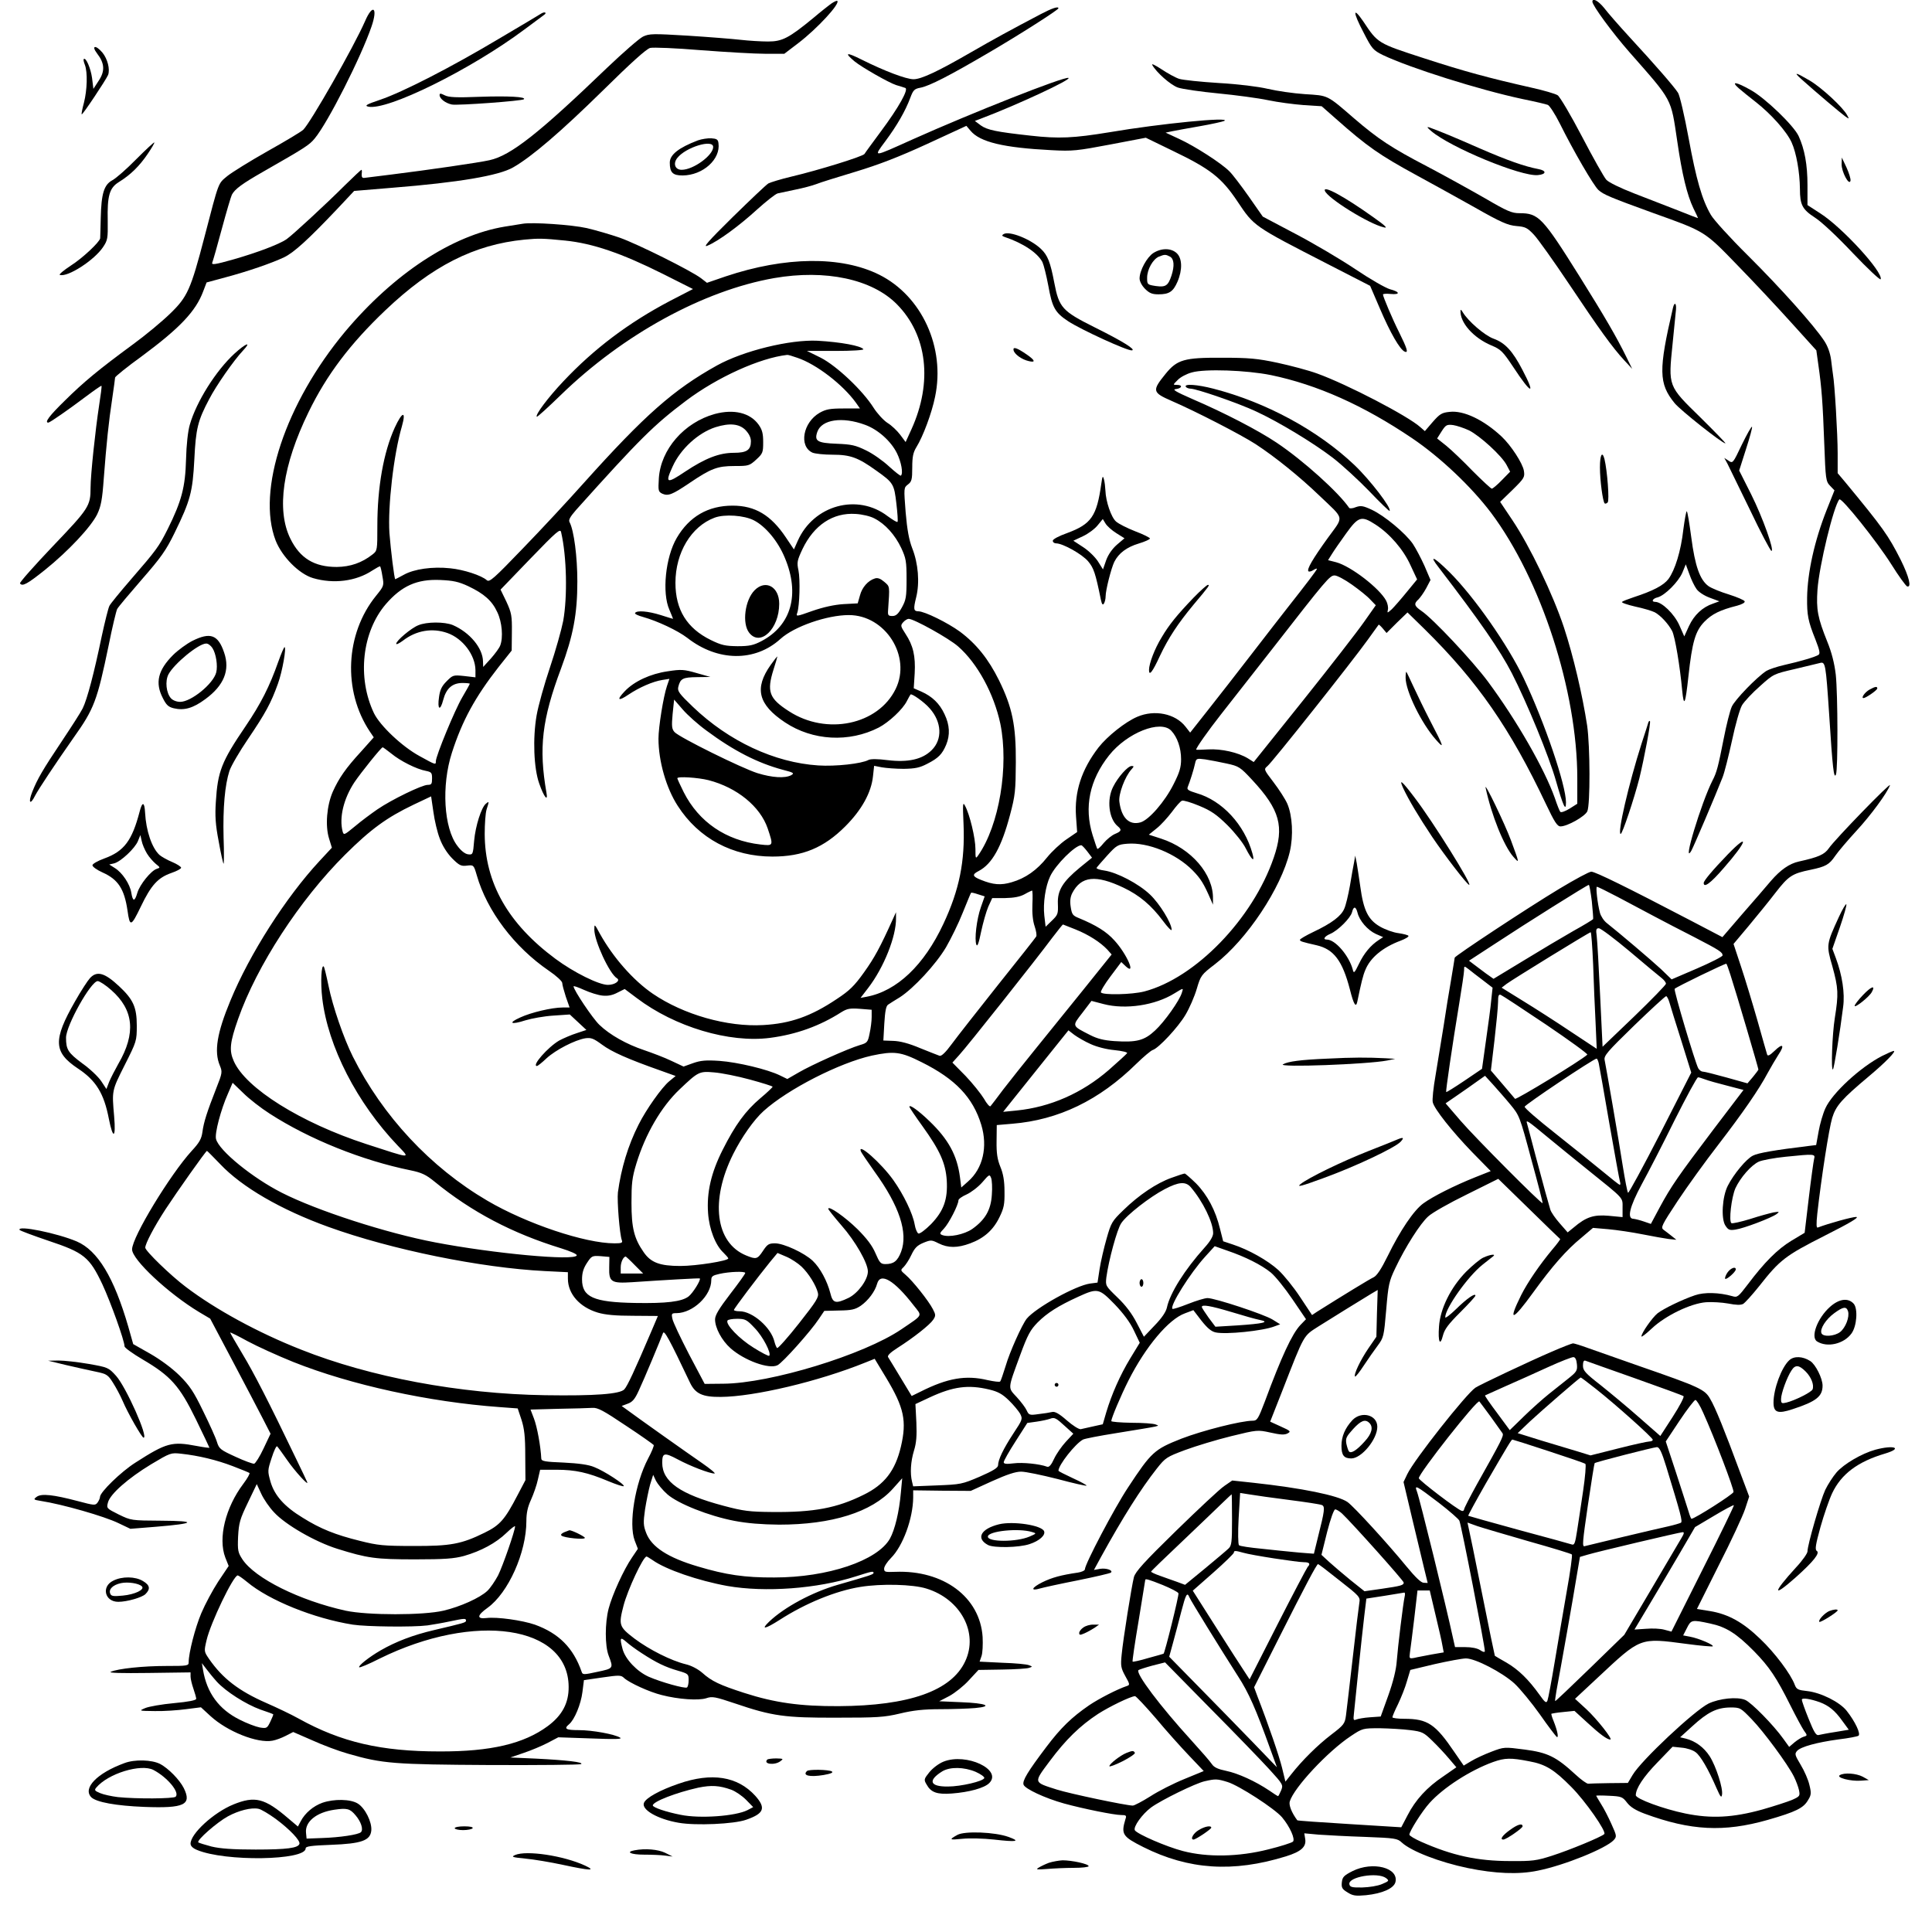 <?xml version="1.0" standalone="no"?>
<!DOCTYPE svg PUBLIC "-//W3C//DTD SVG 20010904//EN"
 "http://www.w3.org/TR/2001/REC-SVG-20010904/DTD/svg10.dtd">
<svg version="1.0" xmlns="http://www.w3.org/2000/svg"
 width="1024pt" height="1024pt" viewBox="0 0 1024 1024"
 preserveAspectRatio="xMidYMid meet">
<g transform="translate(0,1024) scale(0.1,-0.1)"
fill="#000000" stroke="none">
<path d="M4409 10223 c-13 -9 -58 -44 -99 -79 -129 -106 -164 -124 -239 -124
-37 0 -102 4 -146 9 -44 5 -170 15 -280 22 -185 11 -203 11 -237 -5 -20 -10
-105 -84 -190 -165 -362 -348 -510 -465 -623 -490 -57 -13 -327 -52 -520 -76
-71 -9 -137 -17 -145 -18 -10 -1 -14 5 -13 21 2 12 1 22 -1 22 -3 0 -42 -37
-88 -82 -102 -102 -277 -263 -308 -285 -38 -27 -157 -72 -283 -108 -99 -28
-117 -30 -112 -17 4 10 27 90 51 180 24 89 48 170 53 180 16 30 54 58 166 122
224 128 244 141 273 176 70 84 246 432 301 593 35 101 7 124 -34 29 -60 -137
-290 -540 -328 -576 -12 -11 -97 -62 -190 -114 -92 -52 -187 -111 -212 -131
-50 -42 -43 -23 -121 -322 -73 -280 -90 -318 -182 -407 -42 -41 -131 -115
-197 -163 -181 -133 -261 -199 -362 -299 -80 -78 -109 -116 -87 -116 8 0 106
68 199 138 44 33 81 59 83 57 2 -2 -4 -49 -13 -106 -19 -124 -45 -365 -45
-434 0 -97 -9 -110 -200 -310 -98 -103 -177 -192 -174 -197 12 -18 38 -4 133
72 123 99 243 227 276 294 20 42 27 77 35 190 14 183 26 301 45 425 8 55 15
105 15 110 0 5 64 57 143 114 201 149 285 238 324 343 l18 47 100 27 c123 33
244 75 310 106 53 25 130 96 281 255 l91 97 204 17 c350 28 563 64 639 108 98
56 252 188 476 408 147 145 230 220 250 225 16 4 137 -1 269 -12 132 -10 285
-19 341 -19 l101 0 76 58 c98 75 220 207 205 222 -2 3 -15 -3 -29 -12z"/>
<path d="M8440 10231 c0 -20 104 -162 195 -266 233 -265 220 -241 255 -475 25
-173 52 -284 85 -353 14 -28 25 -52 25 -53 0 -1 -48 17 -107 41 -60 23 -164
64 -232 90 -72 28 -134 58 -147 72 -12 13 -70 116 -129 229 -59 113 -117 211
-129 219 -12 8 -74 26 -137 40 -230 52 -359 87 -574 157 -243 79 -242 78 -319
194 -57 83 -56 50 1 -58 45 -88 51 -94 103 -120 143 -68 510 -184 740 -233 64
-13 124 -27 134 -31 9 -4 38 -48 63 -98 73 -147 179 -329 205 -353 26 -24 64
-40 293 -123 274 -98 269 -95 444 -276 85 -87 214 -225 286 -305 l132 -146 11
-79 c17 -118 23 -198 31 -416 7 -188 8 -199 31 -223 l23 -24 -41 -103 c-65
-164 -102 -332 -104 -466 -1 -92 5 -124 44 -221 23 -59 26 -76 16 -82 -17 -11
-94 -34 -183 -54 -39 -9 -80 -23 -93 -31 -52 -34 -166 -152 -183 -189 -10 -22
-29 -98 -43 -170 -29 -147 -37 -179 -59 -221 -59 -115 -164 -462 -112 -372 14
26 125 286 165 388 10 25 32 113 50 195 18 85 41 166 53 187 12 20 55 66 95
101 72 65 73 65 185 91 61 15 122 29 133 32 29 8 31 -3 49 -273 18 -284 25
-345 36 -318 11 30 10 426 -1 529 -7 60 -22 119 -45 175 -51 127 -59 170 -52
275 9 128 86 445 116 479 11 12 199 -223 276 -345 38 -61 76 -113 83 -116 25
-8 11 50 -34 141 -66 130 -92 167 -296 414 l-38 45 0 106 c0 100 -16 370 -25
418 -2 12 -6 47 -10 78 -5 36 -18 72 -36 99 -53 81 -233 282 -405 453 -94 93
-182 190 -196 215 -47 80 -78 189 -118 407 -22 119 -47 226 -56 240 -21 33
-123 150 -254 292 -58 63 -120 134 -138 158 -31 38 -62 55 -62 33z"/>
<path d="M5514 10164 c-156 -82 -246 -131 -369 -202 -173 -100 -262 -142 -303
-142 -39 0 -155 44 -275 104 -82 41 -94 38 -38 -9 39 -32 183 -114 221 -126
19 -6 41 -12 48 -15 20 -6 -35 -104 -128 -229 -45 -61 -85 -115 -88 -121 -8
-13 -243 -86 -387 -120 -55 -13 -110 -30 -122 -36 -12 -7 -97 -88 -190 -179
-130 -128 -160 -163 -133 -151 56 23 168 105 262 191 49 44 98 83 110 86 13 3
55 12 94 20 40 8 89 21 110 29 22 9 116 38 209 66 122 37 229 78 379 147 l208
96 22 -26 c50 -60 174 -90 430 -103 112 -6 135 -3 310 30 l189 36 142 -69
c200 -96 260 -143 344 -269 89 -133 84 -129 479 -332 l224 -115 52 -121 c55
-129 107 -219 132 -228 20 -8 12 17 -31 104 -33 65 -85 188 -85 199 0 4 18 5
40 3 53 -5 51 11 -3 25 -24 7 -106 54 -183 106 -76 51 -218 135 -315 186
l-176 93 -74 106 c-41 58 -87 119 -104 135 -42 42 -181 132 -266 171 l-71 33
33 7 c19 4 85 16 148 27 63 11 121 24 130 28 40 23 -339 -14 -609 -60 -189
-31 -268 -35 -418 -18 -182 20 -229 30 -263 54 l-32 24 29 11 c191 72 488 210
467 217 -23 8 -509 -184 -824 -325 -218 -98 -211 -98 -146 -10 61 82 106 160
132 230 15 40 21 47 53 53 48 9 155 64 363 186 166 97 369 227 369 235 0 12
-35 0 -96 -32z"/>
<path d="M2870 10169 c-8 -5 -109 -66 -225 -134 -253 -151 -512 -284 -631
-324 -71 -24 -83 -31 -63 -36 98 -24 544 196 829 409 52 39 99 74 105 78 15
11 2 17 -15 7z"/>
<path d="M515 9956 c40 -52 42 -93 8 -144 l-28 -43 -7 57 c-7 52 -33 112 -44
101 -3 -2 0 -16 6 -31 15 -40 12 -133 -5 -200 -9 -33 -14 -60 -12 -62 4 -5
129 183 140 209 11 30 -3 85 -30 118 -36 43 -61 38 -28 -5z"/>
<path d="M6107 9896 c22 -40 97 -106 136 -120 23 -8 119 -22 213 -31 93 -9
213 -25 265 -36 52 -11 137 -22 189 -26 l95 -6 75 -66 c168 -149 232 -193 430
-301 74 -40 211 -116 304 -168 142 -81 178 -96 223 -100 48 -4 58 -9 93 -46
21 -22 105 -140 186 -261 159 -238 230 -337 294 -406 l41 -44 -32 65 c-50 102
-112 209 -247 425 -196 313 -217 335 -318 335 -41 0 -65 10 -183 79 -75 43
-214 120 -309 170 -188 98 -257 144 -382 251 -149 129 -138 123 -264 131 -61
4 -149 17 -196 28 -51 12 -155 25 -260 31 -96 6 -191 16 -210 22 -19 6 -61 29
-94 51 -32 21 -54 32 -49 23z"/>
<path d="M9546 9822 c80 -72 212 -183 233 -198 23 -16 23 -16 11 6 -22 41
-134 145 -198 183 -75 44 -88 47 -46 9z"/>
<path d="M9216 9772 c17 -15 57 -47 89 -72 82 -64 165 -157 191 -215 25 -55
43 -157 44 -246 0 -85 13 -109 79 -152 35 -22 120 -102 202 -189 79 -83 145
-145 147 -138 13 38 -203 274 -320 349 l-68 44 0 106 c0 108 -15 190 -47 260
-26 56 -178 202 -254 244 -78 44 -107 48 -63 9z"/>
<path d="M2330 9736 c0 -19 31 -43 65 -50 31 -6 373 19 382 28 13 13 -84 18
-232 13 -127 -5 -167 -3 -188 8 -22 11 -27 11 -27 1z"/>
<path d="M7585 9546 c101 -87 478 -243 566 -234 46 4 47 24 2 32 -73 14 -164
46 -311 110 -134 59 -214 92 -267 111 -14 4 -11 -1 10 -19z"/>
<path d="M3699 9496 c-102 -39 -149 -76 -149 -118 0 -53 16 -68 68 -68 108 1
202 86 190 171 -2 20 -10 24 -38 26 -19 1 -51 -4 -71 -11z m81 -35 c0 -44
-105 -121 -167 -121 -35 0 -47 33 -23 63 45 57 190 101 190 58z"/>
<path d="M722 9396 c-50 -51 -107 -101 -126 -111 -45 -24 -59 -71 -62 -200 -1
-55 -3 -103 -3 -108 -3 -20 -93 -105 -156 -145 -38 -25 -64 -47 -58 -49 41
-14 183 78 229 147 25 37 26 47 25 139 -3 134 9 175 59 206 63 39 109 85 152
148 22 32 38 60 36 62 -2 2 -45 -38 -96 -89z"/>
<path d="M9761 9370 c-1 -40 40 -117 47 -88 2 10 -8 41 -21 70 l-25 53 -1 -35z"/>
<path d="M7022 9229 c13 -39 235 -177 313 -194 22 -6 9 8 -55 53 -154 110
-268 172 -258 141z"/>
<path d="M2770 9054 c-14 -2 -56 -9 -94 -15 -280 -46 -589 -250 -847 -557
-316 -379 -470 -842 -368 -1107 34 -86 124 -177 198 -199 109 -32 228 -17 314
40 22 14 40 24 42 22 2 -2 8 -26 12 -53 9 -49 8 -51 -34 -103 -163 -201 -177
-503 -33 -719 l21 -31 -66 -74 c-83 -90 -119 -143 -151 -214 -32 -73 -41 -181
-20 -248 l15 -49 -66 -71 c-178 -192 -370 -492 -472 -740 -71 -171 -87 -269
-56 -343 14 -34 14 -39 -19 -122 -49 -125 -66 -178 -73 -230 -5 -37 -16 -57
-57 -101 -114 -125 -316 -457 -316 -522 0 -54 191 -233 355 -332 l59 -35 118
-223 c65 -123 137 -260 160 -305 l42 -82 -37 -78 c-20 -43 -43 -79 -50 -81 -7
-1 -52 15 -99 37 -79 36 -87 42 -98 78 -6 21 -39 94 -73 163 -51 105 -71 135
-126 190 -41 40 -101 84 -155 115 l-90 51 -26 92 c-76 262 -162 404 -273 452
-103 44 -319 88 -303 61 3 -4 72 -30 152 -57 189 -63 218 -86 287 -232 44 -95
117 -298 117 -328 0 -7 44 -39 97 -70 148 -87 195 -140 281 -316 40 -82 72
-150 72 -151 0 -2 -30 2 -67 9 -131 25 -160 18 -325 -88 -76 -48 -188 -157
-188 -182 0 -7 -6 -20 -13 -30 -12 -16 -18 -15 -105 8 -129 34 -192 41 -217
23 -19 -14 -18 -16 20 -22 117 -18 339 -82 413 -118 l63 -30 137 11 c208 17
220 31 27 32 -159 1 -160 1 -226 33 -64 32 -65 33 -57 63 11 45 107 129 229
203 102 61 105 62 159 56 92 -10 188 -33 274 -66 44 -17 84 -33 88 -36 4 -2
-10 -28 -32 -57 -95 -126 -135 -288 -96 -391 l18 -45 -55 -82 c-30 -46 -70
-121 -90 -168 -33 -78 -67 -211 -67 -260 0 -19 -6 -20 -119 -20 -122 0 -256
-14 -294 -31 -14 -6 55 -8 201 -6 l222 3 0 -22 c0 -12 7 -41 15 -64 8 -23 15
-48 15 -54 0 -8 -42 -16 -118 -23 -65 -6 -133 -18 -152 -26 -35 -15 -35 -15
51 -16 47 -1 121 4 165 10 l79 10 50 -46 c89 -82 249 -146 329 -131 18 3 50
15 71 26 l39 20 101 -44 c55 -25 140 -57 190 -71 183 -53 243 -57 752 -60 259
-1 477 1 483 5 16 10 -78 21 -240 29 l-135 6 70 24 c39 13 96 37 127 53 l57
30 173 -6 c128 -5 168 -4 155 4 -28 18 -147 40 -219 40 -69 0 -81 7 -52 31 29
24 63 106 71 171 l8 63 97 14 c90 13 100 13 116 -3 29 -26 134 -74 199 -90 89
-23 195 -30 236 -17 32 11 47 8 154 -28 197 -67 264 -76 538 -75 213 0 251 2
335 22 70 17 126 23 215 23 66 0 148 3 183 6 99 9 59 26 -74 31 l-116 5 54 28
c29 16 76 53 103 83 l51 55 125 2 c68 1 133 5 143 9 19 6 19 7 0 14 -10 5 -74
11 -141 13 l-121 6 10 29 c6 16 8 62 6 102 -14 211 -207 355 -463 345 -54 -2
-59 -1 -59 17 0 11 16 36 36 56 64 64 117 210 118 321 l0 38 153 -2 152 -1
112 51 c80 36 125 51 155 51 24 0 110 -18 193 -39 82 -22 152 -38 154 -35 2 2
-30 20 -72 39 -43 20 -77 37 -77 40 0 30 89 143 130 165 9 5 87 20 175 34 251
41 233 37 210 46 -11 5 -68 9 -127 9 -60 1 -108 5 -108 9 0 15 51 136 91 215
91 180 213 325 299 356 l45 17 43 -56 c31 -39 52 -57 75 -62 54 -12 251 8 312
32 l30 11 -40 25 c-45 28 -306 114 -345 114 -14 0 -60 -14 -103 -31 -43 -17
-80 -29 -83 -26 -15 15 93 188 174 277 l50 55 68 -24 c94 -32 180 -75 230
-116 23 -19 74 -82 114 -141 l72 -106 -30 -31 c-44 -47 -100 -167 -188 -405
-35 -92 -41 -102 -64 -102 -62 0 -266 -52 -378 -95 -144 -57 -159 -70 -284
-260 -72 -109 -228 -405 -228 -433 0 -6 -17 -14 -37 -17 -89 -13 -137 -26
-188 -51 -58 -29 -66 -49 -12 -33 17 5 108 25 200 43 93 19 171 37 175 41 13
12 -24 25 -57 20 l-33 -6 37 68 c118 214 211 361 296 469 46 58 52 62 151 99
57 21 166 54 243 73 139 34 140 34 209 19 53 -12 75 -13 91 -4 18 10 15 13
-36 36 l-57 26 63 160 c121 310 111 292 195 346 75 47 215 134 278 172 l34 20
-4 -124 -3 -124 -42 -61 c-43 -63 -80 -141 -71 -150 3 -2 24 24 46 58 23 35
56 82 74 106 31 42 33 48 45 189 11 133 15 152 48 221 53 112 133 238 175 275
20 19 112 71 204 116 l167 83 162 -158 c89 -87 164 -160 166 -161 2 -1 -16
-26 -41 -55 -66 -79 -132 -175 -166 -243 -72 -145 -47 -139 65 16 100 138 175
224 256 290 l60 51 81 -7 c45 -4 126 -16 181 -27 55 -11 118 -22 140 -25 l40
-4 -25 20 c-14 11 -33 26 -43 33 -16 12 -10 24 75 153 51 77 147 210 213 295
133 173 218 296 264 383 17 31 43 75 57 97 35 52 23 63 -21 20 -25 -24 -36
-29 -39 -19 -2 8 -26 88 -51 179 -26 91 -65 220 -87 286 l-40 121 79 94 c43
52 108 131 143 177 69 89 88 102 186 122 81 17 99 27 131 74 15 22 65 81 111
131 77 83 165 203 179 243 8 22 -293 -288 -324 -334 -23 -33 -54 -47 -158 -70
-51 -11 -98 -44 -149 -103 -26 -31 -95 -111 -153 -177 l-104 -121 -172 90
c-335 175 -502 257 -523 257 -11 0 -87 -41 -170 -91 -166 -100 -554 -356 -554
-365 0 -3 -9 -56 -19 -117 -11 -62 -29 -173 -40 -247 -12 -74 -31 -190 -42
-257 -12 -68 -19 -133 -15 -146 9 -36 101 -152 208 -263 l99 -101 -83 -33
c-110 -44 -223 -101 -274 -138 -51 -37 -123 -144 -189 -279 -35 -71 -58 -105
-75 -113 -20 -9 -164 -97 -299 -182 l-27 -18 -63 95 c-34 52 -86 116 -115 143
-57 52 -159 109 -242 136 l-51 17 -17 67 c-23 96 -67 179 -127 240 -29 28 -56
52 -60 52 -4 0 -36 -10 -71 -23 -78 -28 -171 -90 -254 -171 -60 -58 -65 -66
-89 -151 -14 -49 -31 -122 -37 -161 l-11 -72 -39 -5 c-76 -10 -288 -128 -336
-186 -25 -31 -91 -178 -112 -251 -13 -41 -25 -78 -29 -82 -3 -4 -33 0 -66 7
-116 28 -213 11 -356 -61 l-47 -23 -58 96 c-33 54 -62 103 -67 110 -5 8 11 24
50 49 85 54 171 122 189 149 14 21 14 27 -2 57 -22 43 -107 150 -144 181 -28
24 -28 25 -11 41 10 10 29 38 41 64 18 38 31 51 64 65 40 16 43 16 81 -3 50
-25 100 -25 167 0 73 27 122 70 155 138 24 49 28 69 27 137 0 57 -7 95 -22
131 -16 39 -21 72 -20 136 l1 85 82 7 c245 20 461 124 658 318 38 37 77 70 87
73 31 10 134 120 173 186 21 35 48 97 60 138 21 71 24 75 97 131 169 130 350
403 396 595 20 86 14 192 -13 255 -11 25 -44 76 -73 114 -52 68 -52 69 -33 85
24 18 453 559 533 671 30 41 55 77 57 79 1 2 11 -7 22 -20 l20 -24 55 55 56
54 91 -89 c281 -277 453 -526 643 -927 45 -95 60 -118 77 -118 36 0 130 53
142 80 16 35 15 345 -1 455 -25 163 -73 368 -123 520 -59 177 -180 429 -273
568 l-65 97 66 64 c62 61 65 67 60 100 -6 40 -69 136 -118 182 -95 89 -202
140 -276 131 -41 -4 -52 -11 -89 -53 l-42 -49 -24 21 c-65 59 -388 227 -546
284 -46 17 -141 42 -210 57 -108 23 -152 27 -297 27 -198 1 -236 -10 -297 -85
-73 -90 -71 -99 32 -144 127 -55 366 -178 445 -229 104 -68 234 -173 338 -273
136 -130 131 -105 44 -225 -80 -111 -112 -166 -102 -176 3 -3 15 -1 25 6 11 7
20 10 20 7 0 -6 -58 -82 -155 -205 -28 -36 -114 -146 -190 -245 -76 -99 -181
-233 -233 -299 l-94 -119 -25 32 c-54 69 -164 91 -255 52 -64 -27 -160 -104
-206 -163 -90 -117 -128 -235 -119 -365 l6 -83 -57 -39 c-31 -21 -77 -64 -102
-95 -54 -68 -115 -111 -188 -132 -57 -17 -98 -14 -164 13 -45 18 -47 28 -10
47 70 37 120 126 165 296 28 105 30 129 31 280 1 197 -19 291 -89 434 -56 113
-120 193 -207 258 -66 48 -186 107 -220 108 -26 0 -28 11 -12 75 19 77 11 178
-21 259 -17 44 -27 97 -35 191 -10 129 -10 130 12 147 20 15 23 26 23 90 0 58
5 80 22 108 35 56 82 182 99 267 55 261 -70 534 -296 647 -201 100 -498 97
-814 -9 l-99 -34 -31 24 c-54 41 -338 182 -431 215 -49 17 -128 40 -175 51
-81 18 -288 32 -340 23z m225 -89 c147 -15 299 -67 519 -177 l159 -80 -120
-62 c-221 -116 -404 -254 -567 -427 -83 -88 -150 -178 -141 -188 3 -2 60 50
127 115 330 321 756 554 1131 620 272 47 519 -5 651 -139 161 -163 190 -413
77 -662 l-31 -68 -29 39 c-16 21 -46 50 -68 63 -21 14 -54 50 -73 80 -58 92
-196 222 -280 265 l-73 36 152 0 c85 0 150 4 147 9 -12 18 -119 38 -243 45
-146 7 -392 -53 -533 -131 -230 -128 -382 -262 -706 -623 -81 -91 -226 -247
-323 -347 -153 -159 -177 -181 -191 -168 -28 25 -122 56 -194 63 -94 10 -191
-4 -245 -34 -24 -13 -45 -24 -46 -24 -5 0 -24 155 -31 245 -9 140 22 415 66
565 24 85 2 80 -38 -7 -59 -130 -92 -315 -92 -520 0 -129 0 -132 -26 -152 -56
-44 -117 -65 -189 -66 -119 0 -195 46 -246 150 -75 152 -41 389 96 670 96 198
221 363 407 540 247 235 471 349 738 375 74 7 96 7 215 -5z m1230 -621 c102
-34 243 -143 312 -239 l21 -30 -87 0 c-72 0 -93 -4 -127 -23 -88 -51 -111
-177 -38 -211 14 -6 62 -11 107 -11 94 0 135 -15 231 -84 92 -65 95 -72 107
-175 6 -51 9 -94 6 -97 -3 -3 -26 11 -52 30 -160 123 -393 59 -477 -131 l-20
-45 -43 64 c-79 118 -163 168 -282 168 -130 0 -230 -58 -296 -171 -60 -102
-79 -292 -39 -381 11 -27 20 -48 19 -48 -1 0 -31 9 -65 20 -67 21 -127 26
-136 11 -3 -5 16 -14 42 -21 78 -22 184 -72 235 -111 161 -126 359 -128 494
-5 73 66 247 126 362 126 194 0 333 -219 248 -392 -93 -190 -366 -247 -565
-118 -106 68 -119 104 -82 222 11 34 20 65 20 68 0 3 -16 -17 -35 -44 -88
-124 -67 -210 76 -305 146 -97 339 -108 497 -27 53 28 127 96 149 141 9 17 17
32 19 34 6 7 74 -41 102 -74 64 -72 68 -164 10 -221 -49 -49 -125 -66 -233
-53 -54 7 -90 7 -102 1 -37 -20 -175 -35 -266 -29 -232 15 -474 128 -665 311
-73 70 -82 83 -77 105 11 45 24 51 99 52 l71 1 -74 21 c-66 19 -81 20 -152 9
-91 -13 -178 -53 -228 -106 -45 -47 -35 -55 21 -17 57 38 128 69 178 77 l38 6
-13 -38 c-19 -56 -45 -218 -45 -279 0 -119 41 -262 102 -356 111 -173 291
-269 502 -269 161 0 273 47 386 160 87 87 138 179 147 266 l6 55 41 -8 c23 -4
75 -8 116 -8 61 1 85 6 125 27 59 30 79 51 100 101 21 51 19 104 -9 162 -26
56 -65 94 -124 120 l-39 17 5 79 c5 92 -8 148 -49 210 -26 40 -27 44 -12 61 9
10 22 18 29 18 28 0 213 -103 262 -146 103 -90 190 -251 224 -410 46 -226 -6
-538 -117 -697 -14 -20 -15 -19 -15 33 0 57 -30 183 -55 229 -12 23 -13 12 -8
-99 8 -195 -22 -346 -107 -527 -102 -218 -246 -356 -407 -386 l-32 -6 40 52
c84 109 150 276 148 371 l0 31 -16 -35 c-68 -151 -98 -206 -153 -283 -52 -73
-78 -98 -145 -142 -137 -92 -246 -130 -390 -138 -190 -11 -422 55 -585 166
-104 71 -211 193 -281 319 -28 52 -29 52 -29 21 0 -60 80 -234 120 -258 20
-12 -10 -35 -48 -35 -48 0 -181 66 -278 138 -252 187 -374 403 -375 662 0 52
4 111 10 130 14 44 14 45 -4 30 -24 -20 -55 -118 -62 -196 -6 -73 -7 -75 -32
-72 -16 2 -37 18 -57 45 -72 94 -85 319 -29 493 55 171 123 295 247 454 l70
88 1 97 c1 88 -2 103 -29 162 l-31 64 158 164 c142 147 159 161 163 140 30
-129 34 -342 11 -470 -9 -46 -40 -157 -70 -246 -30 -89 -62 -203 -71 -255 -21
-121 -15 -280 14 -361 25 -72 48 -100 38 -47 -41 236 -24 386 78 658 64 173
86 288 86 460 0 132 -18 270 -41 314 -7 12 2 28 34 65 339 378 413 451 583
579 166 125 392 227 536 243 4 1 28 -6 53 -15z m2511 -92 c245 -51 490 -160
749 -335 148 -100 313 -256 418 -395 265 -354 457 -945 457 -1407 l0 -135 -41
-26 c-23 -14 -45 -22 -49 -17 -4 4 -17 37 -29 73 -55 155 -201 410 -355 618
-81 109 -291 333 -352 374 -38 26 -42 38 -16 61 9 9 28 35 41 59 l23 44 -32
75 c-18 40 -46 93 -62 117 -39 56 -149 148 -217 180 -47 22 -59 23 -85 14 -16
-7 -32 -8 -35 -4 -56 82 -243 251 -385 346 -97 65 -276 158 -446 231 -91 40
-109 51 -87 53 32 4 37 22 5 22 -22 0 -22 0 4 26 14 15 48 33 75 40 69 20 290
12 419 -14z m-2150 -264 c68 -25 136 -86 168 -150 23 -47 34 -107 21 -119 -2
-3 -30 19 -62 48 -32 30 -87 69 -123 86 -55 27 -77 32 -155 35 -103 4 -120 14
-103 63 23 66 133 82 254 37z m3200 -29 c58 -29 173 -134 199 -183 l19 -36
-44 -45 c-24 -25 -48 -45 -53 -45 -5 0 -50 42 -101 93 -50 52 -113 112 -140
134 l-49 39 24 38 c22 34 27 37 61 33 20 -3 58 -16 84 -28z m-3151 -467 c57
-29 109 -87 142 -157 25 -54 28 -71 28 -165 0 -94 -3 -110 -25 -150 -19 -34
-31 -45 -50 -45 -22 0 -25 4 -23 30 9 132 10 125 -20 151 -20 17 -35 23 -50
18 -36 -11 -68 -47 -79 -90 l-12 -42 -75 -4 c-49 -3 -107 -16 -165 -36 -87
-31 -88 -31 -80 -9 12 37 16 175 6 224 -9 42 -7 52 21 112 61 128 162 195 282
187 35 -2 78 -12 100 -24z m-639 -10 c62 -32 128 -111 164 -199 81 -193 34
-358 -124 -441 -42 -22 -64 -27 -127 -27 -65 1 -85 5 -142 33 -126 62 -187
160 -187 303 0 160 84 299 207 345 53 20 157 13 209 -14z m3294 -22 c76 -49
148 -132 186 -216 l35 -75 -55 -67 c-30 -37 -66 -78 -79 -91 -24 -21 -25 -22
-21 -3 3 11 -1 33 -9 48 -35 66 -187 183 -265 204 l-43 11 20 32 c11 18 45 67
76 110 65 90 81 95 155 47z m-124 -319 c38 -27 82 -62 97 -79 l29 -30 -62 -88
c-34 -49 -179 -236 -323 -416 l-262 -327 -30 19 c-52 32 -142 52 -211 48 -35
-2 -64 -3 -64 -1 0 10 62 98 131 186 44 56 166 212 272 347 288 370 305 390
331 390 13 0 54 -22 92 -49z m-4684 -8 c84 -40 126 -77 154 -138 25 -52 32
-134 15 -177 -5 -13 -27 -43 -49 -68 l-41 -45 -1 29 c-1 71 -70 154 -160 193
-44 18 -138 18 -183 -1 -38 -15 -117 -82 -117 -98 0 -6 16 2 35 16 71 55 156
69 236 41 82 -29 148 -117 149 -197 l0 -38 -60 7 c-58 6 -60 5 -93 -28 -26
-26 -35 -46 -40 -83 -10 -67 6 -78 22 -16 16 61 48 90 102 90 22 0 39 -2 39
-4 0 -2 -18 -35 -40 -72 -40 -68 -140 -311 -140 -339 0 -20 0 -20 -87 28 -92
50 -209 161 -241 227 -90 189 -63 431 63 578 84 97 165 133 287 128 70 -3 98
-9 150 -33z m1262 -765 c144 -107 271 -172 405 -208 58 -15 63 -18 44 -29 -33
-17 -100 -13 -178 11 -83 26 -415 190 -440 218 -14 16 -16 30 -10 95 l8 77 46
-53 c25 -29 81 -79 125 -111z m2464 -1 c32 -34 52 -91 52 -151 0 -43 -8 -70
-40 -133 -46 -92 -131 -190 -176 -202 -59 -16 -100 24 -111 109 -6 40 30 135
64 172 14 16 14 18 1 18 -20 0 -72 -58 -98 -110 -35 -68 -23 -170 24 -209 23
-19 20 -27 -14 -41 -17 -7 -44 -29 -60 -48 -16 -20 -31 -34 -34 -31 -2 2 -13
35 -25 73 -46 148 -16 292 87 422 95 120 273 191 330 131z m-4134 -121 c47
-39 134 -83 184 -92 29 -6 32 -10 32 -40 0 -29 -3 -34 -23 -34 -30 0 -191 -78
-267 -130 -32 -22 -86 -62 -119 -90 -56 -46 -59 -48 -65 -27 -19 73 5 173 62
260 35 52 142 185 150 186 2 1 23 -15 46 -33z m4428 -53 c64 -14 71 -18 135
-87 147 -158 171 -247 114 -412 -111 -324 -415 -638 -686 -709 -66 -17 -220
-20 -230 -5 -3 5 20 44 51 85 l57 76 23 -22 c58 -54 7 64 -59 136 -42 47 -97
81 -189 119 -32 13 -37 19 -43 59 -5 31 -2 53 8 73 47 91 125 99 272 29 84
-40 147 -93 209 -176 25 -34 46 -55 46 -47 0 35 -64 139 -115 187 -60 57 -174
117 -242 127 -24 3 -43 10 -41 14 2 4 27 33 56 65 50 55 57 59 107 63 109 9
258 -52 346 -141 43 -44 59 -69 97 -157 l11 -25 0 31 c3 130 -115 267 -275
319 l-65 21 41 33 c22 17 58 57 81 87 22 30 46 58 54 60 7 3 48 -9 91 -27 63
-26 92 -46 150 -103 39 -39 83 -94 97 -123 33 -64 49 -76 35 -26 -42 152 -160
280 -296 319 -43 13 -52 19 -47 32 12 29 33 96 39 125 6 27 8 28 54 22 26 -4
77 -14 114 -22z m-2747 -88 c151 -39 274 -139 314 -256 31 -93 31 -93 -39 -85
-182 21 -326 119 -406 277 -19 38 -34 71 -34 74 0 11 109 4 165 -10z m-1424
-310 c14 -38 38 -76 65 -104 38 -38 48 -43 79 -39 35 4 36 4 52 -51 54 -189
199 -381 382 -506 40 -27 71 -56 71 -65 0 -9 9 -42 19 -73 l20 -57 -37 0 c-56
0 -167 -26 -225 -53 -67 -30 -49 -40 28 -15 33 10 99 22 147 25 l88 6 44 -41
44 -41 -51 -17 c-29 -9 -70 -27 -93 -39 -60 -35 -148 -135 -118 -135 4 0 27
18 51 41 48 44 150 97 206 106 30 4 43 -1 88 -34 51 -38 136 -76 312 -138 l78
-28 -34 -28 c-39 -32 -122 -149 -162 -229 -56 -110 -93 -233 -110 -360 -5 -45
9 -222 21 -254 5 -13 -1 -16 -39 -16 -156 0 -466 104 -674 226 -302 177 -555
449 -713 764 -48 96 -107 266 -129 376 -11 53 -22 98 -25 101 -13 14 -18 -83
-8 -168 30 -256 184 -555 401 -782 67 -70 76 -70 -167 9 -347 113 -640 296
-703 440 -25 56 -21 98 23 223 99 282 326 631 567 871 137 136 221 197 363
265 l93 44 12 -82 c6 -45 21 -109 34 -142z m3432 -68 l25 -33 -64 -52 c-91
-75 -120 -121 -117 -192 2 -53 0 -59 -31 -89 l-34 -33 -7 60 c-7 65 6 155 31
207 29 62 133 165 165 165 4 0 18 -15 32 -33z m2674 -264 c5 -49 8 -91 7 -94
-2 -4 -50 -33 -106 -64 -56 -32 -174 -102 -262 -156 l-160 -97 -41 29 c-22 16
-51 38 -64 48 l-25 19 135 88 c170 112 492 314 500 314 3 0 10 -39 16 -87z
m141 21 c59 -31 145 -77 192 -102 47 -25 141 -74 210 -109 135 -70 150 -80
150 -97 0 -6 -61 -37 -135 -69 l-135 -58 -57 55 c-53 49 -219 190 -286 243
-16 12 -32 37 -37 55 -13 49 -23 138 -16 138 4 0 55 -25 114 -56z m-3106 -37
c-2 -47 2 -88 12 -117 8 -24 12 -48 8 -54 -3 -6 -94 -121 -202 -256 -107 -135
-218 -276 -245 -313 -33 -45 -55 -66 -65 -63 -8 3 -55 21 -104 41 -59 25 -106
37 -141 38 l-53 2 5 90 c4 64 9 93 20 100 8 6 36 23 62 39 73 47 191 174 245
265 26 45 67 128 89 184 23 56 42 104 44 105 1 2 17 -1 37 -8 l35 -11 -20 -57
c-23 -65 -35 -172 -24 -199 5 -13 13 8 25 68 10 47 27 107 38 133 l21 46 68 0
c48 1 79 7 103 20 19 11 37 19 40 20 3 0 4 -33 2 -73z m228 -133 c70 -28 132
-68 169 -107 l23 -26 -155 -193 c-86 -106 -201 -249 -257 -318 -56 -69 -129
-161 -163 -205 -33 -44 -63 -84 -67 -88 -4 -5 -20 13 -35 40 -16 26 -59 80
-97 120 l-70 71 36 40 c41 44 409 508 492 620 30 39 56 72 58 72 1 0 31 -12
66 -26z m2937 -116 c80 -68 156 -131 169 -141 13 -10 24 -24 24 -31 0 -6 -76
-84 -168 -173 l-168 -161 -13 272 c-7 149 -15 290 -18 314 -5 35 -3 42 11 42
10 0 83 -55 163 -122z m-193 -70 c3 -95 9 -235 13 -310 l6 -137 -139 92 c-76
51 -190 124 -252 162 l-113 70 26 20 c29 22 437 273 446 274 3 1 9 -77 13
-171z m728 -56 c31 -95 148 -494 148 -501 -1 -3 -14 -21 -29 -39 l-29 -34
-111 31 c-61 17 -117 31 -125 31 -9 0 -19 8 -25 18 -17 32 -131 415 -125 421
9 10 269 136 274 133 2 -1 12 -28 22 -60z m-1313 -27 l52 -40 -7 -65 c-3 -36
-16 -132 -28 -215 l-21 -150 -93 -63 c-52 -35 -95 -62 -97 -60 -3 4 32 245 69
468 14 85 26 165 26 178 0 23 0 23 24 5 12 -10 46 -36 75 -58z m-4665 -82 c28
-3 53 2 79 16 l38 19 64 -48 c202 -153 490 -239 706 -211 139 18 264 63 378
136 31 19 45 22 99 18 l62 -5 0 -39 c0 -21 -5 -60 -11 -87 -9 -46 -13 -50 -51
-61 -64 -19 -260 -107 -326 -146 l-59 -34 -39 19 c-65 32 -224 70 -320 77 -74
5 -101 2 -141 -12 l-50 -18 -64 30 c-35 17 -101 42 -145 57 -93 31 -182 81
-237 134 -35 33 -137 185 -137 204 0 4 25 -5 56 -19 31 -14 75 -28 98 -30z
m3070 15 c-12 -41 -92 -154 -142 -200 -57 -53 -97 -64 -217 -56 -54 4 -88 12
-127 32 -98 50 -97 46 -41 118 l48 63 65 -17 c115 -30 272 -7 375 57 49 30 48
30 39 3z m1931 -169 c124 -84 222 -155 218 -159 -36 -33 -377 -240 -383 -234
-4 5 -35 41 -68 80 l-60 70 19 160 c10 87 19 179 19 203 0 33 3 42 14 38 8 -3
116 -74 241 -158z m653 119 c5 -18 33 -109 63 -203 l53 -170 -164 -322 c-91
-177 -168 -319 -171 -315 -4 4 -16 68 -28 142 -22 143 -87 517 -96 561 -5 23
12 43 156 183 89 86 165 156 170 156 4 0 12 -15 17 -32z m-3067 -222 c33 -15
83 -28 127 -32 39 -4 69 -11 66 -16 -3 -5 -47 -45 -97 -89 -142 -123 -310
-197 -489 -215 l-71 -7 39 49 c22 27 99 124 173 216 l134 167 31 -24 c18 -13
57 -36 87 -49z m-896 -96 c179 -89 272 -187 316 -332 35 -116 9 -231 -70 -300
l-36 -32 -7 55 c-15 115 -61 200 -161 296 -59 57 -107 91 -107 77 0 -4 31 -50
70 -104 92 -128 122 -195 128 -286 6 -101 -16 -162 -83 -232 -30 -30 -59 -52
-67 -50 -7 3 -16 24 -20 48 -10 58 -59 159 -113 235 -64 90 -192 203 -172 152
3 -7 36 -56 73 -108 131 -181 178 -323 140 -424 -19 -49 -39 -65 -83 -65 -25
0 -31 7 -53 58 -17 40 -46 78 -95 127 -66 65 -155 127 -155 108 0 -4 32 -44
70 -88 74 -84 140 -200 140 -244 0 -44 -52 -115 -102 -140 -69 -33 -84 -29
-97 25 -17 65 -54 134 -93 171 -44 42 -154 93 -200 93 -33 0 -41 -5 -64 -40
-30 -45 -36 -46 -90 -24 -162 67 -191 291 -68 537 45 90 110 182 161 228 128
116 403 256 574 294 118 25 153 21 264 -35z m3589 -7 c3 -16 29 -158 56 -318
28 -159 53 -298 56 -307 3 -10 3 -18 -1 -18 -3 0 -45 33 -93 73 -48 39 -160
130 -250 201 -89 70 -162 133 -161 140 0 10 363 253 381 255 3 1 9 -11 12 -26z
m-4499 -85 c66 -18 120 -35 120 -38 0 -3 -29 -31 -65 -61 -79 -67 -133 -141
-200 -274 -61 -121 -85 -225 -77 -335 6 -85 39 -170 81 -209 14 -14 26 -27 26
-31 0 -13 -170 -40 -254 -40 -109 0 -157 18 -195 74 -50 72 -64 128 -64 261 0
102 3 133 26 208 48 157 132 301 229 393 99 94 104 97 183 90 39 -3 124 -20
190 -38z m4030 -132 c48 -58 50 -62 111 -290 35 -127 62 -232 60 -233 -6 -6
-359 349 -434 436 l-80 93 64 44 c35 24 82 57 104 73 l41 29 42 -46 c23 -26
65 -73 92 -106z m1032 133 c15 -6 68 -21 116 -33 l88 -23 -159 -209 c-186
-246 -224 -300 -286 -415 l-46 -86 -38 13 c-20 7 -45 13 -54 14 -36 0 -21 63
43 182 34 62 113 215 175 341 63 125 118 227 124 227 5 0 21 -5 37 -11z
m-7607 -182 c209 -135 490 -248 746 -300 58 -12 82 -23 126 -59 198 -162 414
-275 671 -354 51 -16 86 -31 84 -38 -11 -30 -442 10 -750 69 -258 49 -626 168
-813 263 -156 79 -334 224 -349 285 -8 29 26 157 63 240 l25 58 56 -54 c31
-31 94 -80 141 -110z m6776 -127 c50 -41 144 -118 209 -170 196 -158 185 -145
185 -201 l0 -50 -73 7 c-80 7 -120 -6 -186 -62 l-32 -26 -42 48 c-23 26 -46
59 -50 73 -13 44 -34 119 -77 281 -22 85 -43 163 -46 174 -8 24 0 19 112 -74z
m-7039 -140 c115 -122 322 -242 574 -333 335 -121 808 -217 1147 -234 l122 -6
0 -34 c0 -81 62 -151 158 -180 40 -12 95 -17 188 -17 l131 -1 -34 -80 c-90
-211 -128 -292 -144 -309 -23 -25 -156 -35 -419 -31 -455 7 -928 96 -1295 242
-226 89 -452 212 -610 332 -80 60 -215 191 -215 208 0 21 46 109 107 203 59
90 214 310 220 310 2 0 33 -32 70 -70z m4090 -163 c-5 -80 -35 -132 -104 -181
-42 -29 -123 -46 -159 -32 -15 6 -14 10 9 34 26 27 77 126 77 150 0 7 20 21
43 31 24 11 61 39 83 64 37 43 39 44 47 24 5 -12 7 -53 4 -90z m1054 41 c65
-76 119 -187 119 -244 0 -17 -16 -44 -45 -76 -106 -118 -184 -242 -200 -318
-5 -23 -27 -56 -65 -95 l-57 -60 -38 73 c-25 49 -59 94 -102 135 -64 62 -64
62 -59 107 12 89 57 256 79 287 29 44 153 140 230 180 74 39 111 42 138 11z
m-2063 -421 c38 -36 77 -99 87 -139 6 -23 -7 -44 -100 -162 -59 -75 -111 -133
-116 -131 -4 3 -10 18 -14 33 -17 75 -116 162 -185 162 -16 0 -30 3 -30 7 0 7
127 175 192 255 l39 47 47 -20 c26 -11 62 -35 80 -52z m-1019 -5 c-2 -77 11
-85 121 -78 176 12 355 22 359 20 8 -6 -37 -79 -60 -96 -36 -27 -116 -37 -284
-34 -219 4 -280 31 -280 125 0 34 7 58 26 87 25 38 28 39 73 36 l46 -4 -1 -56z
m135 13 l45 -45 -59 0 -60 0 0 33 c0 27 14 57 27 57 1 0 23 -20 47 -45z m586
-42 c0 -5 -36 -55 -80 -112 -59 -77 -80 -112 -80 -134 0 -45 35 -111 82 -153
72 -64 204 -113 249 -90 27 13 177 181 219 245 l29 43 79 2 c65 1 84 5 114 25
40 28 76 76 87 117 17 62 91 18 193 -114 47 -60 54 -47 -65 -128 -199 -135
-693 -286 -942 -288 l-100 -1 -83 157 c-45 87 -85 171 -88 188 -6 28 -4 30 22
30 87 1 184 93 184 175 0 20 7 25 43 33 52 12 137 15 137 5z m1958 -166 c46
-48 82 -96 102 -139 l31 -65 -50 -82 c-54 -89 -99 -191 -128 -288 l-18 -62
-50 -11 c-27 -6 -58 -13 -67 -15 -10 -1 -42 19 -74 47 -41 36 -63 48 -78 44
-12 -3 -44 -8 -71 -11 -48 -7 -52 -5 -63 19 -6 14 -30 46 -53 71 -48 52 -49
39 18 222 40 109 54 134 93 174 51 51 110 88 215 136 103 47 110 45 193 -40z
m619 -41 c62 -19 129 -38 150 -42 57 -11 17 -20 -119 -29 l-116 -7 -36 48
c-19 27 -36 52 -36 57 0 14 47 6 157 -27z m-2527 -85 c43 -44 90 -134 77 -147
-3 -3 -40 16 -83 43 -76 47 -150 124 -138 144 3 5 26 9 51 9 43 0 51 -4 93
-49z m-343 -289 c28 -59 66 -77 163 -76 177 1 519 82 766 182 l50 20 61 -101
c95 -158 110 -228 78 -365 -30 -127 -87 -201 -198 -255 -141 -70 -263 -93
-482 -91 -123 1 -155 5 -260 33 -230 61 -325 128 -325 228 0 53 11 56 82 18
67 -36 169 -75 195 -75 8 0 -21 24 -64 54 -73 50 -348 245 -403 286 l-25 18
32 12 c25 9 38 24 58 68 28 59 117 273 129 306 6 19 33 -30 143 -262z m-2102
109 c306 -122 720 -212 1094 -239 l95 -7 20 -60 c15 -47 20 -88 20 -190 l1
-130 -42 -80 c-67 -129 -93 -159 -175 -199 -122 -60 -180 -71 -378 -70 -156 0
-187 3 -282 27 -130 32 -210 64 -304 123 -97 59 -149 118 -170 190 -16 57 -16
60 6 127 12 38 25 65 29 61 5 -5 29 -38 54 -74 40 -58 116 -141 105 -115 -2 6
-28 60 -57 120 -146 304 -226 460 -286 559 -36 60 -65 111 -65 113 0 3 42 -18
93 -46 50 -27 160 -77 242 -110z m3689 -146 c46 -11 69 -24 103 -57 25 -24 51
-56 60 -71 14 -28 13 -31 -36 -105 -53 -81 -81 -139 -81 -169 -1 -13 -27 -29
-98 -60 -93 -40 -102 -41 -225 -46 l-127 -5 -6 25 c-11 44 -7 107 10 163 13
42 16 78 13 151 l-5 97 77 36 c123 57 203 68 315 41z m-1927 -191 c79 -52 145
-99 148 -103 2 -4 -11 -37 -30 -72 -69 -131 -104 -346 -71 -434 l17 -44 -31
-46 c-44 -64 -105 -198 -124 -271 -20 -77 -20 -196 0 -249 26 -68 26 -68 -59
-86 -73 -16 -79 -16 -84 0 -44 127 -121 204 -248 250 -67 23 -200 42 -257 35
-52 -6 -50 14 6 54 110 79 206 293 206 460 0 43 7 75 25 114 13 29 30 77 36
106 l12 52 86 0 c101 0 167 -15 274 -60 43 -18 80 -30 83 -27 8 8 -104 81
-156 101 -30 13 -83 20 -162 24 -99 4 -118 7 -119 21 -3 65 -22 169 -39 213
l-18 47 147 4 c80 1 162 4 181 5 28 2 58 -14 177 -94z m2331 -6 l41 -37 -40
-43 c-22 -24 -50 -64 -62 -90 -15 -33 -27 -46 -37 -42 -40 15 -130 24 -177 18
-40 -5 -53 -3 -53 6 0 7 28 57 63 111 l62 97 50 7 c28 4 59 11 70 15 24 9 31
6 83 -42z m-2111 -358 c57 -50 220 -115 356 -141 68 -13 143 -19 236 -20 280
0 491 66 603 190 l50 56 -7 -75 c-9 -104 -32 -198 -58 -245 -66 -117 -330
-206 -613 -206 -156 -1 -257 14 -404 58 -160 47 -247 104 -275 178 -15 39 -16
54 -6 125 7 44 19 103 27 132 l16 51 15 -32 c9 -17 36 -50 60 -71z m-2085 -95
c60 -66 218 -157 336 -194 160 -50 203 -56 412 -56 158 0 207 4 259 18 91 26
170 69 224 121 26 25 47 41 47 36 0 -23 -65 -210 -90 -260 -16 -30 -41 -67
-57 -82 -39 -37 -143 -84 -233 -105 -106 -25 -401 -25 -518 0 -244 54 -480
171 -547 272 -24 37 -26 47 -23 121 4 73 10 93 52 180 l47 98 24 -52 c13 -28
43 -72 67 -97z m2007 -254 c70 -50 242 -109 396 -137 201 -35 476 -15 682 51
85 27 93 29 93 18 0 -8 -20 -14 -190 -63 -135 -39 -282 -118 -363 -195 -47
-45 -22 -40 55 9 138 89 298 154 428 175 111 18 279 14 351 -9 181 -56 276
-234 205 -385 -73 -157 -297 -236 -671 -238 -203 -1 -339 18 -500 70 -130 42
-173 62 -223 107 -22 19 -57 38 -87 45 -78 19 -193 77 -272 136 -82 63 -85 71
-58 175 22 84 104 260 122 260 3 0 17 -9 32 -19z m-2149 -116 c116 -97 353
-193 560 -226 72 -11 318 -14 396 -4 27 4 80 13 117 21 81 17 87 17 87 4 0
-10 -13 -13 -170 -50 -111 -26 -202 -61 -282 -107 -64 -37 -121 -83 -114 -90
3 -3 51 17 108 46 505 249 1000 176 1002 -149 1 -86 -34 -152 -111 -209 -126
-93 -301 -135 -573 -134 -310 0 -521 49 -745 173 -41 23 -119 60 -174 84 -146
64 -231 130 -302 232 -28 41 -28 41 -14 101 21 91 142 343 165 343 4 0 27 -16
50 -35z m2091 -377 c78 -51 126 -74 192 -93 55 -16 57 -18 57 -50 0 -19 -4
-36 -9 -39 -11 -7 -137 28 -203 57 -62 28 -123 92 -138 146 -16 60 -13 67 18
40 15 -14 52 -41 83 -61z m-2252 -151 c47 -52 154 -120 231 -148 36 -12 66
-23 68 -25 2 -1 -5 -18 -15 -39 -17 -35 -19 -37 -56 -31 -21 4 -69 22 -106 41
-111 55 -175 143 -195 265 l-6 35 23 -30 c12 -16 37 -47 56 -68z"/>
<path d="M3789 8046 c-163 -45 -287 -188 -297 -341 -4 -67 -3 -71 19 -82 31
-13 52 -5 145 58 113 76 146 89 237 89 74 0 79 1 115 34 35 32 37 38 37 93 0
45 -5 65 -24 92 -45 63 -131 84 -232 57z m162 -85 c19 -20 29 -40 29 -60 0
-46 -22 -61 -90 -61 -78 0 -152 -29 -259 -100 -98 -66 -107 -62 -66 27 42 94
137 180 228 209 74 23 125 18 158 -15z"/>
<path d="M6285 8190 c3 -5 15 -10 25 -10 31 0 257 -78 348 -121 121 -56 304
-167 407 -246 50 -39 136 -118 193 -177 57 -60 105 -106 107 -104 13 13 -104
165 -186 243 -195 185 -469 333 -748 405 -85 22 -156 27 -146 10z"/>
<path d="M7625 7233 c224 -292 325 -439 388 -561 80 -156 198 -443 234 -571
38 -133 53 -166 53 -114 0 92 -112 421 -224 658 -83 175 -264 434 -394 563
-83 82 -111 94 -57 25z"/>
<path d="M4000 7112 c-52 -52 -68 -177 -29 -226 59 -75 159 21 159 154 0 90
-72 130 -130 72z"/>
<path d="M6040 3440 c0 -11 5 -20 10 -20 6 0 10 9 10 20 0 11 -4 20 -10 20 -5
0 -10 -9 -10 -20z"/>
<path d="M5590 2900 c0 -5 5 -10 10 -10 6 0 10 5 10 10 0 6 -4 10 -10 10 -5 0
-10 -4 -10 -10z"/>
<path d="M2991 2119 c-14 -6 -21 -13 -15 -18 13 -12 124 -23 124 -12 0 7 -73
43 -83 40 -1 0 -13 -5 -26 -10z"/>
<path d="M5319 8999 c-10 -6 -9 -10 6 -15 98 -33 174 -84 200 -133 7 -15 21
-71 31 -124 21 -117 35 -143 106 -190 69 -45 317 -159 338 -154 21 4 -49 48
-200 123 -170 85 -187 104 -212 235 -21 110 -35 146 -71 180 -55 52 -168 97
-198 78z"/>
<path d="M6113 8899 c-34 -22 -73 -93 -73 -135 0 -15 12 -38 29 -55 23 -23 38
-29 71 -29 57 0 78 14 101 67 27 63 25 124 -4 151 -30 28 -81 28 -124 1z m88
-19 c22 -12 25 -49 8 -101 -18 -54 -31 -62 -83 -55 -45 7 -46 8 -46 44 0 44
31 99 63 112 30 12 35 12 58 0z"/>
<path d="M8867 8608 c-77 -330 -76 -401 9 -505 31 -38 252 -213 269 -213 4 0
-56 62 -133 138 -172 168 -170 163 -147 389 8 82 16 163 18 181 3 36 -8 44
-16 10z"/>
<path d="M7741 8595 c-4 -65 69 -146 164 -186 50 -21 60 -31 116 -115 96 -146
121 -153 48 -14 -52 100 -92 143 -153 165 -47 17 -134 92 -163 140 -6 11 -12
16 -12 10z"/>
<path d="M1243 8366 c-99 -91 -202 -255 -237 -377 -10 -34 -18 -106 -20 -185
-4 -145 -23 -219 -97 -368 -48 -95 -59 -110 -195 -267 -57 -66 -108 -128 -114
-140 -6 -11 -24 -84 -41 -162 -40 -193 -77 -334 -101 -382 -11 -22 -60 -98
-108 -170 -105 -157 -132 -204 -159 -272 -23 -58 -11 -73 15 -20 19 36 106
167 204 307 109 153 125 196 186 490 19 96 40 182 45 192 5 10 64 80 130 156
102 117 128 153 174 247 84 172 96 217 105 390 8 163 18 205 79 320 36 70 130
205 179 257 48 51 15 39 -45 -16z"/>
<path d="M5372 8384 c4 -21 44 -50 81 -58 37 -9 34 4 -11 35 -52 36 -74 43
-70 23z"/>
<path d="M9232 7883 c-47 -99 -48 -100 -70 -85 l-23 15 16 -29 c8 -16 62 -127
120 -246 57 -120 109 -218 114 -218 17 0 -46 177 -108 301 l-63 125 36 113
c20 62 35 116 32 119 -3 3 -27 -40 -54 -95z"/>
<path d="M8480 7763 c0 -69 15 -181 25 -191 3 -3 10 -1 16 5 10 10 -2 168 -17
230 -12 45 -24 22 -24 -44z"/>
<path d="M5837 7675 c-24 -171 -53 -213 -180 -260 -45 -16 -77 -33 -77 -41 0
-8 8 -14 18 -14 35 0 139 -58 170 -96 29 -35 38 -61 67 -203 5 -24 10 -30 16
-20 5 8 9 25 9 38 0 34 30 150 46 183 23 46 66 78 129 97 33 10 60 22 60 27 0
4 -35 22 -78 38 -43 17 -89 40 -102 52 -26 23 -54 107 -56 163 -1 20 -4 47 -8
61 -6 21 -8 17 -14 -25z m80 -261 l43 -27 -40 -34 c-25 -22 -46 -52 -57 -82
l-17 -49 -27 43 c-15 23 -50 57 -78 75 l-52 34 51 24 c28 13 63 39 78 58 l27
33 14 -23 c8 -14 34 -37 58 -52z"/>
<path d="M8922 7433 c-13 -115 -44 -214 -79 -262 -26 -34 -82 -63 -183 -96
-30 -10 -59 -21 -63 -25 -5 -4 27 -15 70 -25 43 -9 89 -23 103 -30 32 -17 73
-62 93 -100 15 -31 41 -184 53 -315 9 -92 17 -73 33 75 20 184 37 240 84 289
41 42 84 63 175 86 25 7 42 16 39 23 -2 6 -39 22 -83 36 -43 13 -92 33 -108
44 -46 33 -72 106 -92 260 -10 75 -20 137 -24 137 -3 0 -11 -44 -18 -97z m70
-315 c10 -15 40 -35 70 -46 l51 -19 -33 -12 c-57 -19 -101 -61 -128 -119 l-25
-55 -27 61 c-27 59 -92 122 -127 122 -23 0 -14 18 13 24 38 10 110 82 131 131
l18 44 19 -52 c10 -29 27 -64 38 -79z"/>
<path d="M6327 7073 c-88 -92 -130 -143 -170 -211 -37 -60 -67 -139 -67 -173
0 -34 18 -12 58 75 45 95 95 171 178 271 85 101 87 105 76 105 -5 0 -39 -30
-75 -67z"/>
<path d="M1019 6843 c-29 -15 -76 -49 -102 -75 -80 -80 -96 -147 -54 -228 18
-36 29 -47 58 -54 55 -13 102 0 168 49 98 72 131 153 99 246 -32 95 -73 110
-169 62z m107 -38 c19 -29 29 -94 20 -129 -15 -60 -133 -156 -191 -156 -19 0
-39 8 -49 19 -25 28 -32 91 -13 127 30 56 158 162 199 163 10 1 25 -10 34 -24z"/>
<path d="M1475 6733 c-46 -131 -92 -222 -174 -343 -127 -187 -147 -238 -157
-400 -5 -74 -2 -121 15 -209 11 -63 23 -116 26 -119 2 -2 3 60 0 139 -4 159 7
278 31 353 9 27 54 104 99 170 92 136 121 189 158 292 24 66 46 194 35 194 -3
0 -18 -35 -33 -77z"/>
<path d="M7450 6648 c0 -71 84 -243 162 -330 45 -51 41 -38 -32 102 -30 58
-69 139 -88 180 -19 41 -36 77 -38 79 -2 2 -4 -12 -4 -31z"/>
<path d="M9909 6585 c-24 -13 -47 -45 -32 -45 12 0 73 42 73 51 0 12 -10 11
-41 -6z"/>
<path d="M8736 6409 c-2 -8 -18 -57 -35 -109 -69 -216 -130 -480 -111 -480 9
0 71 186 99 295 26 107 62 297 56 303 -2 3 -7 -1 -9 -9z"/>
<path d="M7437 6063 c29 -62 82 -151 154 -259 66 -98 186 -254 196 -254 17 0
-192 335 -289 462 -68 90 -85 104 -61 51z"/>
<path d="M7874 6065 c31 -146 97 -309 147 -366 33 -37 34 -39 -13 88 -31 84
-141 313 -134 278z"/>
<path d="M740 5938 c-40 -153 -82 -210 -187 -248 -36 -13 -63 -29 -63 -36 0
-8 24 -25 53 -38 83 -37 116 -87 133 -203 12 -87 19 -85 70 21 55 115 91 154
162 179 29 10 52 22 52 28 0 5 -21 19 -47 30 -27 11 -56 28 -67 37 -41 37 -72
129 -77 225 -3 58 -15 60 -29 5z m39 -222 c12 -20 34 -44 47 -55 24 -19 24
-20 5 -26 -30 -9 -90 -83 -103 -127 -14 -48 -24 -48 -32 0 -7 46 -48 107 -87
131 l-30 19 26 6 c35 9 110 79 126 118 l13 32 7 -31 c3 -17 16 -47 28 -67z"/>
<path d="M9159 5713 c-82 -85 -129 -141 -129 -153 0 -28 37 -1 105 78 124 141
141 195 24 75z"/>
<path d="M7177 5670 c-4 -19 -14 -75 -22 -124 -9 -50 -22 -105 -30 -122 -16
-39 -66 -77 -163 -123 -40 -19 -72 -38 -72 -42 0 -8 9 -11 88 -29 91 -21 137
-81 177 -235 20 -80 32 -98 39 -64 21 101 30 139 43 169 26 64 92 119 186 154
26 10 45 21 42 26 -2 4 -26 10 -52 14 -27 3 -71 19 -99 35 -62 36 -87 85 -104
211 -7 47 -15 103 -19 125 l-8 40 -6 -35z m18 -267 c10 -43 54 -93 97 -113
l39 -17 -23 -15 c-43 -28 -78 -70 -105 -126 -24 -50 -28 -53 -33 -31 -20 74
-93 159 -137 159 -24 0 -13 17 17 30 41 17 108 84 116 115 8 33 20 32 29 -2z"/>
<path d="M9746 5379 c-66 -144 -67 -147 -34 -261 32 -116 33 -147 13 -273 -14
-86 -21 -284 -10 -273 6 5 38 202 54 331 10 73 -5 169 -39 260 l-18 48 40 115
c22 64 37 118 34 121 -3 4 -21 -27 -40 -68z"/>
<path d="M477 5056 c-12 -13 -48 -68 -79 -123 -118 -206 -115 -270 16 -357 95
-63 137 -131 163 -266 22 -111 38 -104 28 13 -12 138 -13 135 56 272 63 125
64 128 64 209 0 98 -19 139 -94 209 -76 71 -117 83 -154 43z m112 -63 c120
-105 133 -229 38 -392 -17 -30 -39 -73 -48 -94 l-15 -39 -27 41 c-15 23 -60
66 -101 95 -75 56 -86 73 -86 136 0 64 132 300 168 300 9 0 42 -21 71 -47z"/>
<path d="M9875 4967 c-25 -26 -45 -52 -45 -58 0 -14 78 48 91 73 21 38 -2 31
-46 -15z"/>
<path d="M9975 4643 c-116 -60 -264 -197 -300 -277 -13 -28 -29 -83 -36 -123
l-13 -72 -41 -5 c-174 -21 -268 -37 -294 -51 -35 -17 -102 -98 -133 -159 -30
-58 -37 -176 -13 -212 15 -23 22 -26 54 -21 43 6 190 62 217 82 17 13 16 14
-16 9 -19 -4 -75 -19 -124 -35 -49 -15 -94 -25 -99 -22 -15 9 0 137 21 185 26
56 83 122 124 141 18 8 82 20 142 26 156 16 158 15 151 -12 -3 -12 -16 -105
-28 -206 l-22 -185 -70 -42 c-74 -45 -142 -113 -231 -231 -51 -67 -56 -71 -82
-63 -70 20 -149 22 -198 5 -68 -23 -165 -70 -199 -96 -28 -23 -85 -104 -85
-122 0 -6 25 14 55 42 72 68 206 133 288 139 32 2 84 -1 117 -7 42 -8 65 -9
79 -2 10 6 48 48 84 93 111 141 138 162 349 269 133 67 185 98 166 99 -22 0
-145 -34 -203 -56 -8 -4 -9 16 -3 73 21 188 62 452 79 508 20 65 51 100 194
220 86 72 148 135 132 135 -7 -1 -34 -13 -62 -27z"/>
<path d="M7035 4629 c-143 -6 -208 -15 -235 -30 -32 -18 449 0 552 20 l43 9
-50 3 c-99 5 -173 5 -310 -2z"/>
<path d="M7405 4200 c-11 -5 -78 -32 -150 -60 -147 -58 -321 -143 -362 -176
-22 -18 5 -11 122 32 168 61 380 161 409 193 20 22 14 25 -19 11z"/>
<path d="M7863 3575 c-17 -7 -59 -42 -93 -76 -82 -84 -137 -197 -143 -290 -6
-82 6 -107 21 -47 9 34 29 60 92 123 44 44 80 83 80 88 0 16 -46 -16 -102 -71
-32 -31 -58 -51 -58 -44 0 48 120 217 198 279 26 20 51 41 57 45 15 13 -17 9
-52 -7z"/>
<path d="M9155 3494 c-9 -14 -14 -28 -11 -32 7 -6 56 37 56 50 0 18 -29 6 -45
-18z"/>
<path d="M9699 3313 c-67 -60 -104 -161 -68 -183 54 -34 142 -13 182 42 29 39
35 132 12 158 -30 33 -78 26 -126 -17z m96 -23 c9 -30 -13 -87 -42 -110 -30
-23 -91 -27 -99 -6 -9 23 24 74 68 106 48 35 64 37 73 10z"/>
<path d="M8225 3076 c-116 -50 -383 -176 -405 -191 -49 -33 -324 -381 -361
-458 l-20 -42 45 -190 c25 -104 54 -225 64 -267 l19 -78 -21 1 c-14 0 -44 29
-91 86 -98 120 -278 317 -313 342 -50 35 -242 74 -499 102 l-112 12 -42 -29
c-24 -16 -138 -123 -256 -238 -168 -164 -215 -216 -223 -245 -12 -47 -57 -327
-65 -411 -6 -59 -4 -71 19 -113 25 -44 25 -48 9 -53 -51 -17 -148 -67 -200
-102 -93 -64 -150 -119 -227 -221 -99 -131 -128 -179 -121 -200 7 -22 114 -72
215 -100 102 -28 266 -61 302 -61 27 0 30 -3 23 -22 -24 -80 -16 -92 95 -148
240 -120 475 -136 756 -49 80 25 108 50 102 91 l-5 31 76 -7 c42 -3 153 -9
246 -12 159 -6 172 -8 195 -30 50 -46 200 -104 349 -135 146 -30 270 -35 371
-14 141 28 362 118 403 162 17 19 16 23 -12 85 -16 36 -40 83 -55 106 -14 23
-26 43 -26 44 0 2 31 2 69 0 66 -3 71 -6 95 -37 18 -23 45 -40 93 -58 244 -90
420 -99 652 -33 150 43 190 63 214 105 17 27 18 37 7 81 -6 27 -27 75 -46 106
-31 52 -33 58 -19 74 20 22 104 45 221 61 51 6 97 15 104 19 14 9 -17 75 -62
132 -37 47 -137 97 -210 105 -47 5 -56 9 -65 32 -21 58 -107 172 -183 244 -92
89 -170 132 -267 148 l-69 11 116 232 c65 127 127 261 139 297 l22 67 -50 133
c-78 211 -130 341 -157 385 -28 50 -57 63 -374 173 -113 40 -236 83 -273 96
-38 14 -74 25 -80 25 -7 -1 -57 -20 -112 -44z m133 -67 c3 -33 -1 -40 -45 -75
-26 -21 -73 -58 -103 -82 -30 -24 -90 -77 -132 -118 l-76 -74 -67 91 c-37 49
-66 91 -64 93 2 1 51 23 109 49 58 25 159 71 225 101 66 30 127 54 135 53 10
-1 16 -15 18 -38z m307 -74 c138 -49 254 -91 258 -95 5 -4 -21 -53 -57 -109
l-66 -102 -113 99 c-61 54 -154 131 -204 171 -81 63 -93 77 -93 103 0 20 4 29
13 26 6 -3 125 -44 262 -93z m-207 -56 c104 -82 302 -259 302 -270 0 -5 -8 -9
-17 -9 -10 0 -84 -16 -166 -37 l-147 -37 -68 21 c-37 11 -123 37 -193 58
l-125 39 65 62 c59 55 262 231 269 233 1 1 37 -26 80 -60z m-556 -149 c30 -41
57 -81 62 -87 7 -13 -5 -37 -136 -270 -37 -67 -68 -127 -68 -133 0 -6 -6 -10
-12 -8 -22 5 -227 162 -228 173 -1 25 310 420 321 407 3 -4 31 -41 61 -82z
m1125 23 c61 -135 164 -406 161 -421 -2 -12 -206 -142 -223 -142 -2 0 -9 17
-15 38 -6 20 -36 112 -66 205 l-55 167 73 110 c40 60 78 109 84 110 6 0 25
-30 41 -67z m-820 -204 c104 -34 192 -64 196 -68 4 -5 -1 -68 -12 -142 -11
-74 -25 -169 -32 -212 -10 -65 -14 -78 -28 -73 -9 3 -135 38 -281 77 -146 40
-267 74 -268 75 -2 1 40 78 93 171 120 207 136 233 141 233 2 0 88 -27 191
-61z m624 -81 c78 -255 88 -292 78 -299 -6 -3 -36 -12 -67 -19 -70 -15 -421
-99 -443 -105 -14 -5 -11 24 17 216 18 121 34 222 36 224 6 6 311 84 330 85
13 0 25 -24 49 -102z m-1205 -193 c57 -44 106 -87 109 -95 11 -26 135 -664
135 -691 0 -7 -9 -6 -25 5 -15 10 -45 16 -79 16 l-54 0 -11 49 c-35 163 -176
737 -191 776 -14 37 -6 33 116 -60z m-794 15 c87 -11 165 -23 174 -27 18 -7
15 -30 -20 -168 l-22 -90 -40 3 c-21 1 -57 5 -79 7 -22 2 -92 9 -155 16 -63 6
-119 14 -123 19 -5 4 -6 68 -2 142 l8 135 51 -8 c28 -5 122 -18 208 -29z
m-302 -105 c0 -117 -2 -137 -18 -152 -10 -10 -66 -57 -125 -106 l-106 -87 -43
16 c-24 8 -64 23 -90 32 -26 9 -47 19 -47 22 0 3 77 77 170 165 92 88 188 179
211 202 24 23 44 42 46 43 1 0 2 -61 2 -135z m2496 -260 l-167 -333 -37 10
c-20 6 -64 8 -98 5 l-61 -4 76 127 c42 70 114 192 161 272 l84 144 101 60 c55
33 102 58 105 56 2 -2 -71 -153 -164 -337z m-1913 293 c52 -49 327 -356 327
-366 0 -14 -14 -18 -117 -33 l-91 -13 -74 59 c-40 33 -91 76 -114 97 l-40 37
30 121 c18 70 36 120 43 120 6 0 23 -10 36 -22z m992 -148 c121 -34 223 -65
226 -69 4 -3 -8 -91 -27 -196 -18 -104 -47 -273 -64 -375 -17 -102 -34 -193
-38 -203 -6 -16 -13 -11 -42 30 -58 81 -111 133 -174 170 -34 19 -62 36 -63
37 -1 1 -32 150 -68 331 -36 182 -69 340 -72 352 l-5 23 53 -19 c30 -10 153
-46 274 -81z m807 18 c-11 -18 -83 -141 -161 -273 l-142 -240 -182 -177 c-100
-97 -183 -176 -184 -174 -2 1 2 27 7 57 22 117 90 500 106 601 l18 106 41 12
c49 15 485 118 503 119 10 1 8 -8 -6 -31z m-2322 -78 c44 -13 283 -50 321 -50
30 0 36 -9 20 -25 -5 -6 -77 -142 -159 -303 l-149 -293 -28 43 c-16 24 -84
129 -151 235 l-122 192 109 96 c60 53 109 101 109 106 0 11 7 11 50 -1z m510
-147 c105 -82 110 -88 105 -117 -3 -17 -19 -148 -35 -291 -16 -143 -33 -281
-36 -307 -6 -44 -11 -51 -78 -102 -72 -55 -154 -136 -212 -210 l-31 -39 -18
74 c-16 64 -69 220 -131 380 l-17 46 133 264 c139 276 199 389 206 389 3 0 54
-39 114 -87z m-937 -24 c43 -18 81 -37 83 -44 4 -9 -73 -319 -79 -320 -1 -1
-37 -11 -81 -23 -43 -13 -80 -21 -83 -19 -2 3 12 100 32 217 19 117 35 214 35
216 0 8 18 3 93 -27z m1445 -156 c17 -71 34 -144 37 -164 l7 -37 -64 -11 c-34
-7 -76 -14 -91 -18 -28 -5 -28 -4 -24 28 3 19 13 100 23 182 l17 147 33 0 32
0 30 -127z m-163 95 c-8 -35 -36 -265 -42 -343 -3 -45 -19 -109 -45 -182 l-40
-111 -57 -4 c-31 -2 -63 -8 -73 -12 -14 -6 -16 -2 -12 31 2 21 13 126 24 233
11 107 25 236 31 286 l11 91 97 15 c53 9 99 16 104 17 4 0 5 -9 2 -21z m-1141
-4 c7 -18 166 -275 258 -419 56 -86 94 -172 171 -386 l35 -96 -131 136 c-73
75 -201 207 -286 293 l-154 157 20 73 c11 40 31 115 44 166 24 92 31 106 43
76z m2760 -139 c85 -18 140 -53 233 -147 81 -83 118 -138 193 -288 29 -58 61
-117 71 -132 19 -26 19 -27 -1 -33 -11 -3 -33 -17 -49 -30 l-28 -24 -31 43
c-52 73 -170 193 -202 206 -43 18 -136 8 -194 -19 -75 -37 -358 -302 -403
-379 l-25 -42 -99 -1 c-54 -1 -105 -2 -111 -3 -7 -1 -38 21 -68 49 -102 94
-147 116 -269 132 -108 14 -109 14 -175 -11 -37 -14 -85 -36 -108 -50 l-40
-24 -49 71 c-101 149 -142 177 -266 177 -35 0 -63 4 -63 8 0 5 13 36 30 70 16
34 38 88 47 121 l18 60 130 31 c71 16 146 30 165 30 50 0 192 -74 257 -133 30
-28 91 -102 135 -164 43 -62 84 -115 89 -119 12 -7 3 35 -17 85 -8 19 -13 36
-11 38 2 1 30 6 63 9 l59 6 70 -64 c64 -59 103 -88 120 -88 15 0 -71 109 -127
161 l-60 55 119 111 c231 216 222 213 472 180 73 -10 136 -15 139 -13 7 8 -76
43 -120 51 l-37 7 20 39 c22 44 26 45 123 24z m-2337 -772 c74 -81 75 -84 63
-113 -7 -16 -14 -30 -16 -30 -2 0 -23 13 -47 30 -73 49 -165 91 -228 104 -43
9 -64 18 -76 36 -9 14 -58 70 -108 125 -166 182 -297 356 -281 373 4 3 37 14
74 24 l67 17 238 -242 c132 -133 273 -279 314 -324z m-601 270 c54 -65 134
-154 177 -199 l77 -81 -102 -42 c-57 -23 -138 -64 -181 -92 -43 -27 -85 -49
-93 -49 -34 0 -334 63 -403 85 -125 40 -124 34 -37 151 85 114 160 187 256
250 61 39 172 93 196 94 5 0 55 -53 110 -117z m3519 85 c48 -18 81 -45 118
-97 l36 -49 -72 -12 c-40 -6 -79 -14 -88 -16 -13 -4 -25 16 -53 86 -20 49 -36
95 -36 101 0 12 44 5 95 -13z m-360 -91 c63 -65 190 -237 223 -303 11 -22 23
-54 27 -72 6 -31 5 -33 -37 -52 -24 -10 -95 -33 -158 -51 -156 -43 -270 -49
-407 -21 -117 24 -263 78 -263 97 0 36 41 98 114 173 l81 84 48 -5 c27 -2 60
-13 74 -24 26 -19 67 -89 112 -193 20 -45 25 -51 28 -32 6 33 -31 149 -65 203
-31 48 -76 81 -127 94 l-30 7 65 59 c81 74 129 98 200 99 54 0 55 -1 115 -63z
m-1811 -57 c64 -8 72 -12 118 -57 27 -26 67 -69 88 -94 l39 -46 -69 -48 c-87
-58 -148 -125 -190 -207 l-33 -63 -274 17 c-151 9 -276 18 -277 20 -30 40 -46
81 -40 100 22 73 201 265 323 346 63 42 64 42 155 42 50 -1 122 -5 160 -10z
m630 -165 c88 -16 133 -44 224 -136 74 -74 188 -237 175 -250 -15 -15 -184
-85 -278 -115 -81 -26 -103 -29 -220 -28 -175 0 -307 29 -472 102 -34 15 -63
32 -63 38 0 17 67 124 107 168 73 81 215 173 337 217 62 22 93 23 190 4z
m-1598 -110 c60 -18 250 -141 289 -187 42 -50 71 -116 58 -129 -6 -6 -65 -25
-130 -41 -157 -40 -323 -43 -453 -9 -89 23 -242 90 -255 110 -10 18 39 86 86
121 55 40 235 128 284 139 57 13 66 13 121 -4z"/>
<path d="M5970 949 c-32 -13 -90 -58 -90 -70 0 -5 32 7 70 26 39 20 68 40 65
45 -7 12 -12 12 -45 -1z"/>
<path d="M8002 540 c-39 -28 -54 -50 -34 -50 15 0 102 60 102 70 0 18 -26 11
-68 -20z"/>
<path d="M6353 540 c-29 -17 -46 -50 -27 -50 12 0 94 55 94 63 0 13 -35 7 -67
-13z"/>
<path d="M9483 3030 c-41 -38 -83 -152 -83 -224 0 -53 23 -61 101 -35 126 41
159 68 159 125 0 38 -37 112 -65 130 -40 26 -87 28 -112 4z m87 -59 c30 -30
46 -71 37 -95 -6 -15 -94 -59 -139 -70 -25 -6 -28 -4 -28 19 0 29 31 115 55
151 20 32 40 30 75 -5z"/>
<path d="M350 3005 c52 -12 123 -28 157 -35 58 -12 65 -16 92 -59 16 -25 39
-68 51 -96 28 -66 102 -195 111 -195 27 0 -93 269 -146 328 -40 44 -43 45
-145 63 -58 10 -130 18 -160 18 l-55 -1 95 -23z"/>
<path d="M7168 2713 c-39 -42 -58 -87 -58 -136 0 -50 13 -67 52 -67 54 0 138
101 138 168 0 63 -84 85 -132 35z m90 -15 c22 -22 13 -57 -25 -98 -41 -46 -72
-66 -83 -53 -4 4 -10 23 -14 41 -5 29 0 38 35 77 42 46 65 55 87 33z"/>
<path d="M9939 2556 c-72 -20 -167 -76 -205 -120 -19 -22 -46 -64 -60 -93 -25
-54 -94 -291 -94 -326 0 -10 -27 -49 -61 -85 -125 -137 -126 -163 -2 -53 95
85 131 130 112 141 -10 7 -6 33 20 127 18 64 46 145 62 179 48 101 135 167
281 210 96 29 47 47 -53 20z"/>
<path d="M5295 2161 c-97 -24 -124 -75 -58 -110 31 -16 164 -14 220 5 52 17
85 47 77 68 -12 32 -164 55 -239 37z m175 -41 c25 -7 24 -8 -13 -24 -69 -30
-223 -30 -221 0 1 29 163 46 234 24z"/>
<path d="M600 1862 c-64 -31 -45 -112 27 -112 46 0 126 23 144 41 27 27 24 47
-13 69 -41 25 -111 26 -158 2z m152 -30 c17 -17 -37 -43 -101 -49 -51 -5 -62
-3 -67 11 -9 23 15 46 57 55 37 8 95 -1 111 -17z"/>
<path d="M9695 1701 c-25 -11 -60 -49 -52 -57 5 -6 97 52 97 61 0 7 -22 5 -45
-4z"/>
<path d="M5742 1614 c-12 -8 -22 -21 -22 -29 0 -12 5 -12 28 -2 16 7 39 20 53
29 l24 17 -30 0 c-17 1 -41 -6 -53 -15z"/>
<path d="M4067 914 c-24 -24 38 -32 69 -9 18 13 16 14 -22 15 -22 0 -44 -3
-47 -6z"/>
<path d="M5001 903 c-25 -10 -57 -34 -75 -56 -29 -36 -30 -40 -15 -65 23 -42
55 -54 134 -48 92 7 172 29 198 55 72 71 -121 162 -242 114z m170 -54 c27 -12
48 -27 46 -33 -5 -17 -124 -45 -193 -45 -96 -1 -108 32 -29 81 41 24 114 23
176 -3z"/>
<path d="M659 895 c-145 -53 -222 -133 -175 -181 27 -26 130 -45 281 -51 212
-8 253 11 209 100 -23 45 -82 105 -126 128 -44 22 -134 25 -189 4z m154 -36
c74 -39 141 -119 118 -142 -11 -11 -209 -12 -306 -2 -33 4 -75 13 -94 21 -29
12 -32 16 -21 29 62 75 237 128 303 94z"/>
<path d="M4277 853 c-25 -24 14 -33 88 -21 39 7 53 13 44 19 -16 10 -123 12
-132 2z"/>
<path d="M9751 831 c-20 -13 58 -33 112 -29 l42 3 -32 18 c-34 18 -99 23 -122
8z"/>
<path d="M3597 786 c-99 -34 -174 -75 -184 -102 -14 -36 73 -86 184 -105 90
-16 294 -7 358 16 95 33 106 62 48 127 -94 103 -230 125 -406 64z m279 -32
c22 -8 57 -32 78 -53 l38 -39 -30 -16 c-63 -32 -252 -46 -354 -25 -77 15 -148
39 -148 50 0 20 124 68 241 94 69 14 111 12 175 -11z"/>
<path d="M1237 676 c-105 -43 -227 -155 -227 -208 0 -12 12 -24 34 -33 149
-63 576 -56 576 8 0 11 28 15 134 19 163 6 209 23 214 76 4 45 -33 119 -72
143 -39 24 -126 25 -187 4 -48 -17 -93 -55 -115 -98 l-15 -28 -52 44 c-125
107 -176 119 -290 73z m225 -77 c74 -55 131 -115 125 -132 -7 -22 -66 -30
-232 -30 -122 0 -188 5 -234 16 -34 9 -66 19 -70 22 -10 11 100 107 157 138
57 31 124 48 162 40 13 -2 55 -27 92 -54z m423 19 c29 -34 42 -75 28 -89 -13
-13 -111 -28 -208 -31 l-80 -3 -3 31 c-6 58 54 108 150 122 68 10 83 6 113
-30z"/>
<path d="M2410 550 c0 -5 20 -10 44 -10 25 0 48 5 51 10 4 6 -13 10 -44 10
-28 0 -51 -4 -51 -10z"/>
<path d="M5075 515 c-47 -26 -44 -28 26 -21 37 4 112 2 167 -4 121 -14 144
-10 77 14 -72 26 -231 32 -270 11z"/>
<path d="M3363 433 c-49 -9 -19 -23 50 -23 39 0 90 -2 112 -5 l40 -5 -40 20
c-38 18 -105 24 -162 13z"/>
<path d="M2730 408 c-22 -10 -15 -12 55 -19 44 -4 133 -19 198 -33 144 -31
180 -33 118 -4 -115 53 -311 82 -371 56z"/>
<path d="M5560 367 c-19 -7 -44 -19 -55 -26 -17 -10 -10 -11 44 -7 35 3 99 6
142 6 44 0 79 4 79 9 0 12 -89 31 -138 31 -20 -1 -53 -7 -72 -13z"/>
<path d="M7169 323 c-47 -24 -54 -32 -57 -60 -3 -28 2 -36 30 -53 28 -18 43
-20 98 -15 87 9 147 36 156 69 19 77 -120 112 -227 59z m177 -37 c18 -14 17
-16 -21 -32 -23 -10 -68 -17 -105 -18 -54 -1 -65 2 -68 17 -8 39 149 66 194
33z"/>
</g>
</svg>
